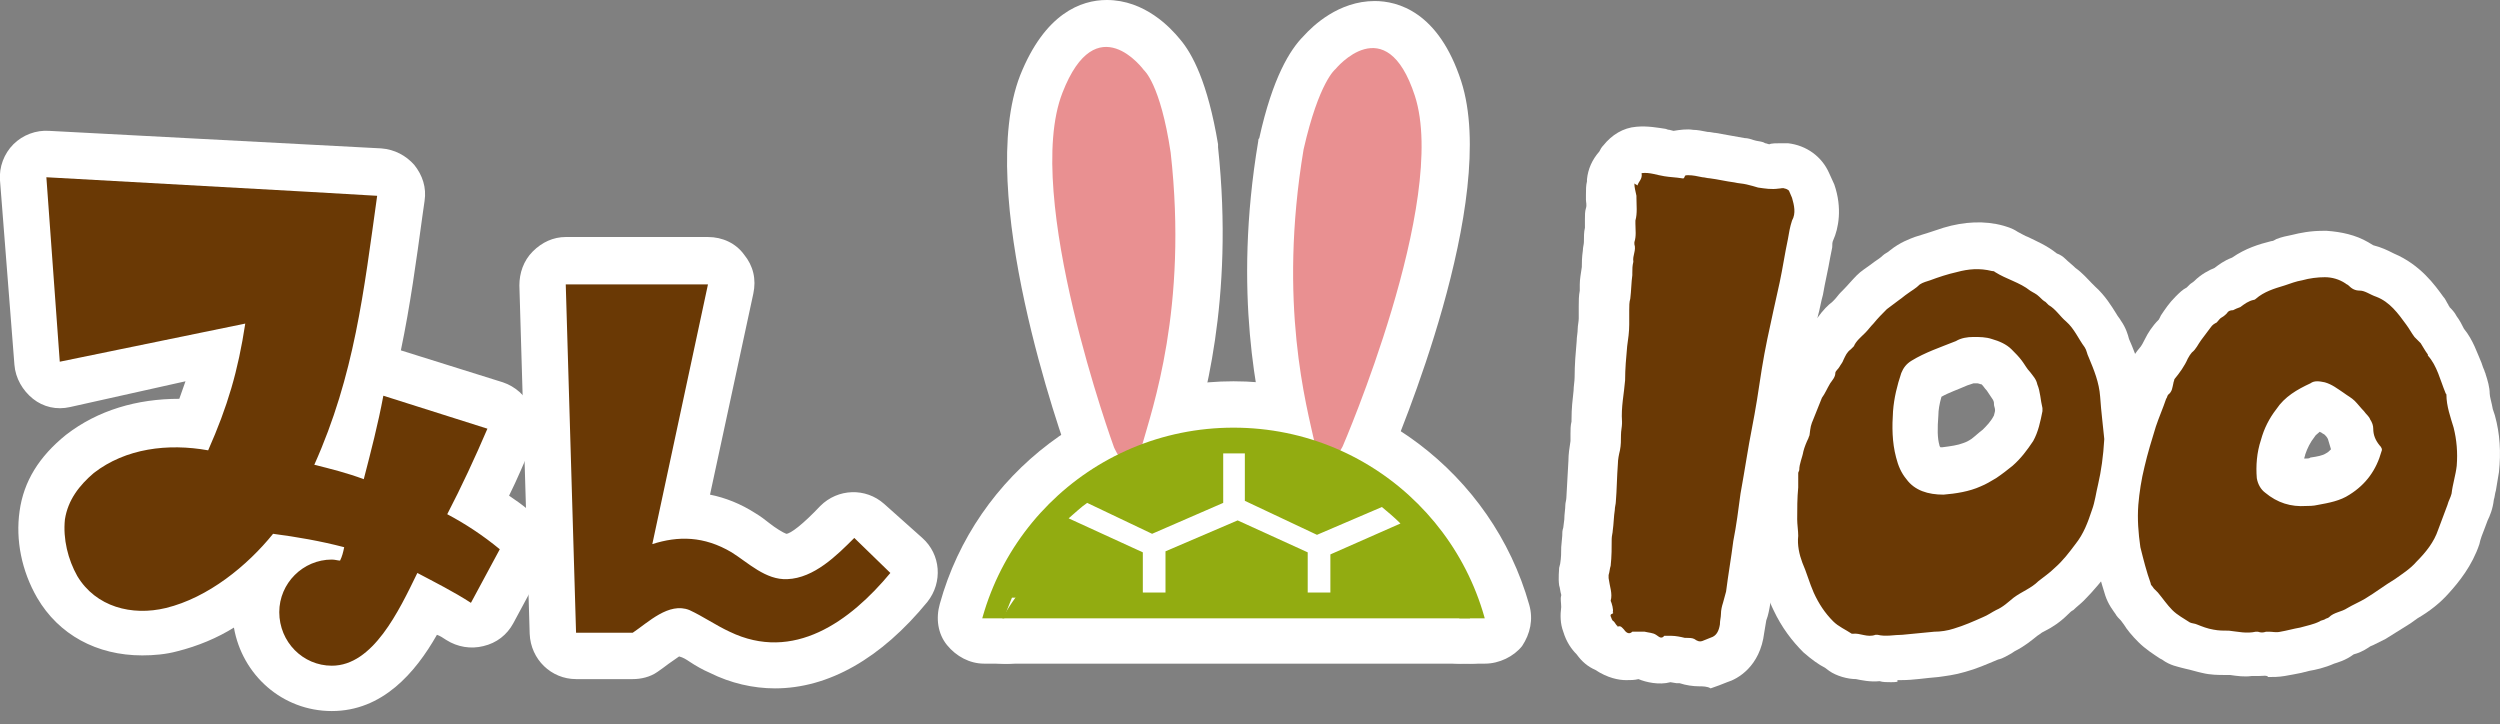 <svg version="1.1" id="レイヤー_1" xmlns="http://www.w3.org/2000/svg" xmlns:xlink="http://www.w3.org/1999/xlink" x="0" y="0" viewBox="0 0 242.6 70.3" style="enable-background:new 0 0 242.6 70.3" xml:space="preserve"><rect x="0" y="0" width="242.6" height="70.3" fill="#808080" stroke="none"/><style>.st0{fill:#e99091}.st1{fill:#fff}.st2{fill:#6a3905}.st3{fill:#92ac11}</style><path class="st0" d="M111 6.8S106.4.5 103.1 9c-3.9 10 5 34.4 5 34.4s1.6 3.8 2.7-.1c1-3.6 4.4-13.4 2.8-28.5-1-6.8-2.6-8-2.6-8z"/><path class="st1" d="M109.6 49.5c-2.4 0-4.5-1.6-5.6-4.4-1.1-2.9-9.4-26.5-5-37.8 2.4-6 5.9-7.3 8.4-7.3 3.7 0 6.2 2.7 7.1 3.8 1.2 1.4 2.7 4.2 3.7 10.2v.3c1.6 15-1.5 25.1-2.7 29.4l-.2.8c-1.4 4.5-4.4 5-5.7 5zm-1.9-39.7c-.1.2-.2.5-.3.8-1.6 4.1-.3 12.5 1.7 20.4.6-4.2.8-9.4.2-15.6-.7-3.8-1.4-5.3-1.6-5.6z"/><path class="st0" d="M129.6 6.6s4.9-6 7.7 2.6c3.3 10.2-7 34-7 34s-1.8 3.7-2.7-.2c-.8-3.7-3.6-13.6-1.1-28.6 1.5-6.6 3.1-7.8 3.1-7.8z"/><path class="st1" d="M128.8 49.4c-1.3 0-4.5-.5-5.5-5.3l-.2-.8c-1-4.4-3.5-14.7-1-29.6 0-.1 0-.2.1-.3 1.3-5.9 3-8.6 4.3-9.9.9-1 3.4-3.4 6.9-3.4 2.2 0 6.2 1 8.4 7.8 3.7 11.5-6.1 34.6-7.2 37.2-1.5 2.8-3.5 4.3-5.8 4.3zm2.1-34.1c-1 6.1-1.1 11.3-.8 15.5 2.4-7.7 4.2-16 2.9-20.2-.1-.3-.2-.6-.3-.8-.1.4-.9 1.8-1.8 5.5z"/><path class="st2" d="M45.8 58.4c-1.7-1.1-3.5-2-5.2-2.9-1.8 3.7-4.2 9-8.3 9-2.8 0-5.1-2.3-5.1-5.2 0-2.8 2.3-5.1 5.1-5.1.3 0 .6.1.8.1.2-.4.3-.8.4-1.3-2.3-.6-4.6-1-6.9-1.3-2.6 3.1-6.3 6.2-10.4 7.2-3.3.8-6.8-.1-8.6-3.1-.9-1.6-1.4-3.6-1.2-5.5.3-1.9 1.4-3.3 2.8-4.5 3.2-2.4 7.2-2.9 11.1-2.2 1.9-4.3 2.9-7.7 3.6-12.3L5.9 35 4.5 17.2l25.2 1.4 6.9.4c-1.3 9.3-2.2 17.4-6.1 26.1 1.6.4 3.2.8 4.8 1.4.7-2.7 1.4-5.4 1.9-8.1l10.1 3.2c-1.2 2.8-2.5 5.6-3.9 8.3 1.7.9 3.4 2 5.1 3.4l-2.7 5.1z"/><path class="st1" d="M32.2 69c-4.8 0-8.7-3.5-9.5-8.1-1.6 1-3.5 1.8-5.5 2.3-1.1.3-2.3.4-3.4.4-4.4 0-8.1-2-10.2-5.6-1.5-2.6-2.1-5.6-1.7-8.4.4-2.9 1.9-5.3 4.5-7.4 3.1-2.4 6.9-3.5 11-3.5.2-.6.4-1.1.6-1.7L6.8 39.5c-1.3.3-2.6 0-3.6-.8s-1.7-2-1.8-3.3L0 17.5c-.1-1.3.4-2.6 1.3-3.5s2.2-1.4 3.5-1.3L37 14.4c1.3.1 2.4.7 3.2 1.6.8 1 1.2 2.2 1 3.5l-.2 1.4c-.6 4.4-1.2 8.8-2.1 13.1l9.9 3.1c1.2.4 2.2 1.3 2.7 2.4.5 1.2.5 2.5.1 3.7-.7 1.6-1.4 3.3-2.2 4.9.6.4 1.3.9 1.9 1.4 1.8 1.3 2.4 3.8 1.3 5.8l-2.8 5.2c-.6 1.1-1.6 1.9-2.9 2.2-1.2.3-2.5.1-3.6-.6-.3-.2-.6-.4-.9-.5-2.1 3.7-5.3 7.4-10.2 7.4zm0-10.3c-.4 0-.6.3-.6.6 0 .4.3.7.6.7.2 0 .7-.2 1.4-1.3h-1.4zM17 47.8c-1.4 0-3.4.3-5 1.6-1 .8-1.1 1.2-1.1 1.5-.1.8.1 1.8.6 2.6.6 1 2 1.4 3.6 1 2.6-.6 5.6-2.8 7.9-5.7.9-1.1 2.2-1.6 3.6-1.7 0 0 0-.1-.1-.1-.6-1.2-.6-2.6-.1-3.9 2.9-6.6 4.1-12.9 5.1-20L9.4 21.9l.6 7.7 13-2.7c1.4-.3 2.9.1 4 1.1s1.6 2.5 1.4 3.9c-.7 5-1.8 8.8-3.9 13.6-.9 1.9-3 3-5 2.6-.9-.2-1.7-.3-2.5-.3zm20.2 2.6c.1.1.2.3.2.4.2.3.3.7.4 1.1.4-.3.8-.5 1.3-.7-.2-.7-.3-1.5-.2-2.2-.4.5-.9 1-1.5 1.3 0 .1-.1.1-.2.1zm3.4-6.4c-.2.9-.5 1.8-.7 2.7.4-.8.8-1.7 1.3-2.6l-.6-.1z"/><path class="st2" d="M86.4 55.6c-3.9 4.7-9.4 8.7-15.6 5.7-1.3-.6-2.6-1.5-3.9-2.1-1.9-.8-4 1.2-5.5 2.2h-5.5l-1-33.8h13.8l-5.4 25.2c2.5-.8 5-.8 7.7.8 1.6 1 3.3 2.7 5.4 2.6 2.6-.1 4.8-2.3 6.5-4l3.5 3.4z"/><path class="st1" d="M75.2 66.8c-2.1 0-4.3-.5-6.3-1.5-.7-.3-1.4-.7-2-1.1-.3-.2-.6-.4-1-.5-.3.2-.7.5-1 .7-.4.3-.8.6-1.1.8-.7.5-1.6.7-2.4.7h-5.5c-2.4 0-4.4-1.9-4.5-4.4l-1-33.8c0-1.2.4-2.4 1.3-3.3.9-.9 2-1.4 3.2-1.4h13.8c1.4 0 2.7.6 3.5 1.7.9 1.1 1.2 2.4.9 3.8L68.9 48c1.5.3 3 .9 4.4 1.8.5.3.9.6 1.4 1s1.3.9 1.6 1c.4 0 1.6-.9 3.3-2.7 1.7-1.7 4.4-1.8 6.2-.2l3.7 3.3c1.8 1.6 2 4.3.5 6.2-4.5 5.5-9.6 8.4-14.8 8.4zM59.5 32.1l.4 14.6L63 32.1h-3.5zM129.1 61.9H127c-2.5 0-4.5-2-4.5-4.5v-1l-2.4-1.1-2.5 1.1v1c0 2.5-2 4.5-4.5 4.5H111c-2.5 0-4.5-2-4.5-4.5v-1l-4.6-2.1c-1.3-.6-2.3-1.9-2.5-3.4s.3-3 1.3-4c.7-.7 1.4-1.3 2.1-1.8 1.3-1 3.2-1.3 4.7-.5l4.5 2.1 2.3-1v-1.9c0-2.4 1.9-4.4 4.3-4.5h2.6c2.4.1 4.3 2.1 4.3 4.5v1.7l2.5 1.2 4.4-1.9c1.5-.7 3.3-.4 4.6.6.7.6 1.4 1.2 2.1 1.9 1.1 1.1 1.5 2.6 1.3 4-.3 1.5-1.3 2.7-2.6 3.3l-4.1 1.8v1c-.1 2.5-2.1 4.5-4.6 4.5z"/><path class="st1" d="M98.4 62.7c-.7 0-1.5-.2-2.1-.5-2-1.1-2.9-3.6-2-5.7l.2-.5c.7-1.7 2.3-2.7 4.1-2.7 1.7 0 3.3.9 4.1 2.4.8 1.5.7 3.3-.3 4.7l-.3.4c-.9 1.2-2.3 1.9-3.7 1.9z"/><path class="st3" d="m120.2 50.4-7.1 3.1v3.9H127v-3.8z"/><path class="st1" d="M127 61.9h-13.8c-2.5 0-4.5-2-4.5-4.5v-3.9c0-1.8 1.1-3.4 2.7-4.1l7-3.1c1.2-.5 2.5-.5 3.7 0l6.8 3.2c1.6.7 2.6 2.3 2.6 4.1v3.8c0 2.5-2 4.5-4.5 4.5z"/><path class="st3" d="M119.7 41.5c-11.6 0-21.3 7.8-24.4 18.4h2c.3-.5.6-1.1 1-1.6.1-.2.1-.3.2-.5h.1c.1-.1.2-.2.3-.4h12v-3.8l-7.2-3.3c.6-.5 1.2-1.1 1.8-1.5l6.3 3 6.9-3V44h2.1v4.6l7 3.3 6.3-2.7c.6.5 1.2 1 1.8 1.6l-6.8 3v3.9h12.1s.7.9 1.4 2.5h1.4c-2.9-10.9-12.7-18.7-24.3-18.7z"/><path class="st1" d="M144.1 64.4h-1.4c-1.7 0-3.3-1-4-2.5h-9.5c-2.5 0-4.5-2-4.5-4.5v-2.3l-4.5-2.1-4.6 2v2.4c0 2.5-2 4.5-4.5 4.5h-9.6c0 .1-.1.1-.1.2-.8 1.4-2.3 2.3-3.9 2.3h-2c-1.4 0-2.7-.7-3.6-1.8s-1.1-2.6-.7-4C94.7 45.9 106.5 37 119.7 37s25.1 8.9 28.7 21.7c.4 1.4.1 2.8-.7 4-.8 1-2.2 1.7-3.6 1.7z"/><path class="st3" d="M141.7 59.9c-.2-.7-.5-1.4-.8-2.1h-11.8v-.4H127v.4h-13.8v-.4H111v.4H98.7c-.1.2-.2.3-.3.5-.2.5-.4 1.1-.6 1.6h43.9z"/><path class="st1" d="M141.7 64.4H97.8c-1.4 0-2.8-.7-3.6-1.8-.9-1.2-1.1-2.7-.7-4 .2-.7.5-1.3.7-2 .1-.3.3-.6.5-.9l.3-.4c.8-1.2 2.3-2 3.8-2h10.5c.5-.2 1.1-.4 1.8-.4h2.2c.6 0 1.2.1 1.8.4h10.3c.5-.2 1.1-.4 1.8-.4h2.2c.6 0 1.2.1 1.8.4h10c1.8 0 3.4 1.1 4.1 2.7.4.8.7 1.7.9 2.5.4 1.4.2 2.9-.7 4-1 1.2-2.3 1.9-3.8 1.9z"/><path class="st3" d="M113.1 57.4h13.8v.4h-13.8z"/><path class="st1" d="M127 62.3h-13.8c-2.5 0-4.5-2-4.5-4.5v-.4c0-2.5 2-4.5 4.5-4.5H127c2.5 0 4.5 2 4.5 4.5v.4c0 2.4-2 4.5-4.5 4.5z"/><path class="st3" d="M140.9 57.8c.3.7.6 1.4.8 2.1h1c-.8-1.5-1.4-2.5-1.4-2.5h-12.1v.4h11.7z"/><path class="st1" d="M142.7 64.4h-1c-1.6 0-3-.8-3.8-2.1h-8.8c-2.5 0-4.5-2-4.5-4.5v-.4c0-2.5 2-4.5 4.5-4.5h12.1c1.4 0 2.8.7 3.6 1.9.1.1.9 1.3 1.8 3.2.7 1.4.6 3.1-.2 4.4-.7 1.2-2.2 2-3.7 2z"/><path class="st3" d="M98.4 58.2c-.4.6-.7 1.1-1 1.6h.4c.1-.5.3-1 .6-1.6z"/><path class="st1" d="M97.8 64.4h-.4c-1.6 0-3.1-.8-3.9-2.2s-.8-3.1-.1-4.5c.4-.7.8-1.3 1.2-2 1.3-1.9 3.8-2.5 5.9-1.4 2 1.1 2.9 3.5 2.1 5.7-.2.4-.3.9-.5 1.3-.6 1.8-2.4 3.1-4.3 3.1z"/><path class="st3" d="M111 57.4H99c-.1.1-.2.2-.3.4H111v-.4z"/><path class="st1" d="M111 62.3H98.7c-1.7 0-3.3-1-4-2.5-.8-1.5-.6-3.3.4-4.7l.3-.5c.9-1.1 2.2-1.8 3.6-1.8h12c2.5 0 4.5 2 4.5 4.5v.4c0 2.5-2 4.6-4.5 4.6z"/><g id="IfshYv_171_"><path class="st2" d="M158.6 17.8c.1.1.2.1.3.2.1-.4.5-.6.4-1.2.8-.1 1.5.2 2.2.3.6.1 1.1.1 1.7.2.1 0 .2.1.3-.2 0-.1.2-.1.3-.1.5 0 .9.1 1.4.2.2 0 .5.1.7.1.8.1 1.6.3 2.4.4.4.1.8.1 1.2.2.4.1.8.2 1.1.3.7.1 1.3.2 2 .1.2 0 .4-.1.6 0 .1 0 .3.1.4.2.1.2.2.5.3.7.2.7.4 1.5 0 2.2-.2.6-.3 1.2-.4 1.8-.3 1.4-.5 2.8-.8 4.2-.4 1.8-.8 3.6-1.2 5.5-.4 1.9-.7 3.9-1 5.9-.3 1.9-.7 3.7-1 5.6l-.6 3.6c-.2 1.5-.4 3.1-.7 4.6-.2 1.6-.5 3.3-.7 4.9-.1.4-.2.7-.3 1s-.2.7-.2 1.1c0 .3-.1.6-.1 1-.1.6-.3 1-.7 1.2-.3.1-.7.3-1 .4-.3.1-.5 0-.8-.2-.2-.1-.5-.1-.7-.1h-.2c-.4-.1-.9-.2-1.3-.2h-.7c-.3.4-.6 0-.8-.1-.3-.2-.7-.2-1.1-.3h-1.2c-.3.3-.6.1-.8-.2-.2-.2-.3-.4-.6-.3-.1 0 0-.1-.1-.1-.1-.1-.2-.3-.3-.4-.2-.1-.2-.3-.3-.5-.1-.3.4-.2.2-.4.1-.2-.1-.9-.2-1.1.2-.7-.1-1.4-.2-2.2v-.3c0-.3.1-.6.1-.9.1-.9.1-1.8.1-2.6 0-.3.1-.5.1-.8.1-.7.1-1.4.2-2 0-.3.1-.5.1-.8.1-1.2.1-2.4.2-3.7 0-.4.1-.9.2-1.3.1-.5.1-1 .1-1.5 0-.4.1-.8.1-1.1v-.2c-.1-1.4.2-2.7.3-4 0-1.1.1-2.2.2-3.3.1-.7.2-1.4.2-2.1v-1.4c0-.4 0-.8.1-1.1.1-.8.1-1.6.2-2.3v-.2c0-.4 0-.7.1-1.1-.1-.6.3-1.1.1-1.7v-.2c.2-.6.1-1.2.1-1.8v-.3c.2-.7.1-1.5.1-2.2V19c0-.5-.1-.9-.1-1.2z"/><path class="st1" d="M164.9 66.6c-.6 0-1.3-.1-1.9-.3h-.3l-.6-.1c-1.1.3-2.4 0-3.1-.3-.4.1-.8.1-1.2.1-.7 0-1.8-.2-3-1-.7-.3-1.3-.8-1.8-1.5-.5-.5-1-1.2-1.3-2.2-.3-.8-.3-1.6-.2-2.4 0-.4-.1-.8 0-1.1v-.1c-.1-.3-.1-.6-.2-.9-.1-.7 0-1.5 0-1.7l.1-.4c.1-.6.1-1.1.1-1.6l.1-1.1c0-.3 0-.5.1-.8l.1-.8c0-.5.1-1 .1-1.4 0-.2.1-.5.1-.7l.2-3.6c0-.6.1-1.3.2-1.9v-.7c0-.4 0-.8.1-1.2v-.2c0-1.1.1-1.9.2-2.8 0-.4.1-.9.1-1.3 0-1.2.1-2.4.2-3.5 0-.4.1-.8.1-1.2 0-.3.1-.7.1-1v-1.2c0-.5 0-1 .1-1.5v-.6c0-.5.1-1 .2-1.7v-.1c0-.3 0-.8.1-1.5 0-.3.1-.6.1-.8 0-.5 0-1 .1-1.4V21.3c0-.4 0-.8.1-1.1s0-.6 0-.8v-.5c0-.5 0-.9.1-1.3v-.2c.1-1 .5-1.9 1.2-2.7.1-.2.2-.4.4-.6.8-1 1.9-1.7 3.2-1.8 1.1-.1 2.1.1 2.8.2.1 0 .2.1.4.1l.4.1c.6-.1 1.3-.2 1.9-.1.4 0 .9.1 1.4.2.3 0 .6.1.8.1l2.8.5c.3 0 .6.1.9.2.3.1.6.1.9.2l.2.1c.1 0 .3.1.4.1.2-.1.7-.1 1.1-.1h.7c1.8.2 3.3 1.3 4 2.9.2.4.3.7.5 1.1.8 2.3.4 4.3-.1 5.4-.1.2-.1.4-.1.7l-.2 1c-.2 1.2-.5 2.4-.7 3.6-.2.7-.3 1.4-.5 2.1-.2 1.1-.5 2.2-.7 3.3s-.4 2.3-.6 3.4c-.1.8-.3 1.6-.4 2.4l-.5 2.7c-.2 1-.4 2-.5 3-.2 1.1-.4 2.3-.5 3.4l-1.4 9.6c-.1.6-.2 1.2-.4 1.7l-.2 1.2c-.4 3.3-2.6 4.5-3.6 4.8-.5.2-1 .4-1.6.6-.3-.2-.8-.2-1.1-.2zm-2.7-9.5h.6c0-.1 0-.1.1-.2l1.4-9.7c.2-1.3.4-2.5.6-3.7.2-1 .4-2 .6-3.1l.5-2.6c.1-.7.3-1.5.4-2.3.2-1.2.4-2.5.6-3.7.2-1.2.5-2.4.8-3.5.1-.7.3-1.3.4-2 .2-1.1.5-2.3.7-3.4l.1-.6c-.1 0-.1 0-.2-.1l-.2-.1c-.1 0-.2 0-.3-.1-.2 0-.5-.1-.7-.1l-2.9-.5c-.5.1-1 .2-1.6.2 0 .4 0 1-.1 1.6 0 .7-.1 1.3-.2 1.7 0 .3 0 .6-.1.9 0 .3 0 .7-.1 1.3-.1.3 0 .5-.1.8 0 .4 0 .7-.1 1.1V31.4c0 .4-.1.9-.1 1.3 0 .3-.1.6-.1.9-.1 1-.1 2.1-.2 3.1 0 .6-.1 1.3-.2 1.9-.1.7-.1 1.2-.1 1.7v1.6c0 .5 0 1.4-.2 2.3 0 .2-.1.5-.1.7l-.2 3.7c0 .3-.1.6-.1.9l-.3 3.8c0 .6-.1 1.1-.1 1.7 0 .3-.1.6-.1.9.1.2.1.5.1.8.3.1.6.1.9.2 0 .2.3.2.6.2-.1 0 0 0 0 0z"/><path class="st2" d="M215.1 31.2c.2-.2.3-.4.5-.5.2-.2.4-.3.5-.4.2-.2.3-.3.6-.3.2-.1.4-.2.7-.3.4-.3.8-.6 1.3-.7.1 0 .2-.1.3-.1.8-.7 1.8-1 2.8-1.3.6-.2 1.2-.4 1.7-.5.7-.2 1.5-.3 2.2-.3s1.4.2 2 .6c.1.1.2.1.3.2.3.3.6.5 1.1.5s1.1.4 1.6.6c1.3.5 2.1 1.6 2.9 2.7.3.4.5.8.8 1.2l.6.6c.2.3.4.7.7 1.1v.1c.9 1 1.2 2.4 1.7 3.6v.2c0 1.1.4 2.2.7 3.2.3 1.2.4 2.4.3 3.7-.1.9-.4 1.8-.5 2.7-.1.4-.3.7-.4 1.1l-.9 2.4c-.4 1.2-1.2 2.2-2.1 3.1-.6.7-1.4 1.2-2.1 1.7-1 .6-1.9 1.3-2.9 1.9-.5.3-1.2.6-1.7.9-.6.4-1.3.4-1.8.9-.1.1-.3.1-.4.2-.2.1-.4.1-.6.2-.6.3-1.2.4-1.9.6-.6.1-1.3.3-1.9.4-.4.1-.8 0-1.1 0h-.3c-.3.1-.5.1-.8 0h-.2c-.9.2-1.7 0-2.6-.1-.5 0-1 0-1.5-.1-.6-.1-1.1-.3-1.6-.5-.2-.1-.5-.1-.7-.2-.6-.4-1.2-.7-1.7-1.2s-.9-1.1-1.4-1.7c-.1-.1-.2-.3-.4-.4-.1-.2-.3-.3-.3-.5-.4-1.1-.7-2.3-.9-3.5-.2-1.4-.3-2.7-.2-4.1.1-1.2.3-2.5.6-3.7.3-1.3.7-2.6 1.1-3.9.3-.9.7-1.8 1-2.7.1-.1.1-.3.2-.4.4-.3.4-.7.5-1.1 0-.1.1-.3.1-.4.5-.6 1-1.3 1.4-2 .1-.2.3-.5.4-.6.4-.3.6-.8.9-1.2l.9-1.2c.1-.3.3-.4.5-.5zm8.8 17.9c.2 0 .7 0 1.1-.1 1.1-.2 2.2-.4 3.1-1 1.6-1 2.6-2.4 3.1-4.2.1-.2 0-.4-.2-.6-.4-.5-.6-1-.7-1.6 0-.3-.1-.6-.3-.9-.1-.3-.4-.5-.6-.8-.3-.3-.6-.7-.9-1-.3-.3-.7-.5-1.1-.8-.6-.4-1.1-.8-1.8-1-.5-.1-1-.2-1.4.1-1.3.6-2.5 1.3-3.3 2.5-.7.9-1.2 1.9-1.5 3-.4 1.2-.5 2.5-.4 3.7.1.6.4 1.1.8 1.4 1.2 1 2.5 1.3 4.1 1.3z"/><path class="st1" d="M219.2 65.6h-.7c-.7.1-1.4 0-2.1-.1h-.5c-.6 0-1.4 0-2.2-.2-.5-.1-1.1-.3-1.6-.4l-.4-.1c-.3-.1-1.1-.2-1.9-.8l-.2-.1c-.6-.4-1.4-.9-2.1-1.6-.6-.6-1.1-1.2-1.4-1.7l-.3-.4c-.2-.2-.4-.4-.5-.6-.2-.3-.7-.9-1-1.8-.4-1.3-.8-2.6-1.1-4.1s-.3-3.2-.2-5.1c.1-1.6.4-3.2.7-4.4.3-1.5.8-3 1.1-4.2.2-.8.5-1.6.8-2.3l.2-.6c.1-.2.3-.8.7-1.3.2-.6.5-1.3 1.1-2 .2-.2.4-.6.6-1 .2-.4.6-1.1 1.3-1.8l.2-.4c.4-.6.8-1.2 1.4-1.8.4-.4.7-.7 1.1-.9l.3-.3c.1-.1.3-.2.4-.3.7-.7 1.5-1.1 2-1.3.4-.3.9-.7 1.7-1 1.3-.9 2.6-1.3 3.8-1.6.2 0 .3-.1.5-.2.5-.2 1-.3 1.5-.4.8-.2 1.8-.4 3-.4h.4c1.4.1 2.8.4 4 1.1.2.1.3.2.5.3.8.2 1.4.5 1.8.7l.2.1c2.6 1.1 4 3.1 4.8 4.2.2.2.3.5.5.8 0 .1.1.1.1.2.2.2.5.5.7.9.3.4.5.8.7 1.2.9 1.1 1.3 2.4 1.7 3.3.1.3.2.6.3.8 0 .1.1.2.1.3.2.6.4 1.3.4 1.9 0 .3.2.9.3 1.5l.2.6c.5 1.8.6 3.6.4 5.5l-.3 1.8c-.1.3-.1.6-.2.9-.1.9-.4 1.6-.6 2l-.3.8c-.2.5-.4 1-.5 1.5-.7 2.1-2 3.7-3 4.8-.8.9-1.8 1.7-3 2.4l-.7.5-2.4 1.5-1.2.6c-.2.1-.3.1-.4.2-.6.4-1.1.6-1.5.7-.8.6-1.6.8-1.9.9-.9.4-1.8.6-2.4.7l-.8.2c-.5.1-1 .2-1.6.3-.6.1-1.1.1-1.6.1-.1-.2-.5-.1-.9-.1zm-5-9.7s0 .1 0 0l.6.2c.2.1.4.1.6.2h.6c.6 0 1 .1 1.4.1h.4c.5-.1 1-.1 1.5 0h1.3c.2 0 .5-.1.7-.2l1-.2c.2 0 .3-.1.5-.1.3-.2.6-.3.9-.4.6-.4 1.2-.6 1.6-.7.1 0 .1 0 0 0l1.2-.6c.2-.1.3-.1.5-.2.7-.4 1.4-.9 2.1-1.3l.7-.5c.1-.1.2-.1.3-.2-1.3.7-2.8 1.2-4.6 1.5-.4.1-.8.1-1.2.1h-.8c-2.5 0-4.7-.7-6.5-2.2s-2.4-3.3-2.5-4.5c-.2-1.9 0-3.7.6-5.5.5-1.5 1.2-2.9 2.1-4.2 1.6-2.2 3.7-3.3 5.1-4 1.5-.7 3.5-.6 4.4-.3 1.5.4 2.5 1.1 3.2 1.6l.3.2c-.1-.1-.1-.2-.2-.3-.1-.1-.1-.2-.2-.3-.5-.7-.8-1.1-1-1.2-.2-.1-.5-.2-.7-.3-1-.2-2-.6-2.8-1.2-.4 0-.7.1-1 .1-.2 0-.4.1-.6.2l-.9.3c-.8.2-1 .3-1.1.4-.5.4-1.1.7-1.7.9-.1.1-.2.2-.3.2-.2.1-.6.4-1 .6l-.1.1c-.3.4-.7.8-1.2 1.1 0 0 0 .1-.1.1-.3.5-.7 1.1-1.3 1.8-.3.7-.7 1.3-1.2 1.8-.2.5-.4 1.2-.9 1.8v.1l-.6 1.8c-.3 1.1-.7 2.3-1 3.5-.2 1-.5 2.1-.5 3-.1 1.2 0 2.2.1 3 .1.7.3 1.4.6 2.3l.1.2c.1.2.3.4.5.6.2.2.3.4.5.6.3-.1.4 0 .6 0zm10.9-14c-.2.2-.4.3-.5.5-.4.5-.7 1.1-.9 1.7 0 .1-.1.3-.1.4.3 0 .5 0 .6-.1.7-.1 1.2-.2 1.5-.4.2-.1.3-.2.5-.4-.1-.3-.2-.7-.3-1-.1-.2-.2-.3-.3-.4-.1-.1-.2-.1-.3-.2l-.2-.1z"/><path class="st2" d="M204.3 42.6c-.1 1.7-.3 3.1-.6 4.4-.2.8-.3 1.7-.6 2.5-.4 1.2-.8 2.3-1.6 3.3-.6.8-1.2 1.6-2 2.3-.5.5-1.1.9-1.6 1.3-.7.7-1.6 1-2.4 1.6-.5.4-1 .9-1.7 1.2-.4.2-.8.5-1.3.7-.9.4-1.8.8-2.8 1.1-.6.2-1.3.3-1.9.3-1 .1-2 .2-3.1.3-.8 0-1.6.2-2.4 0h-.2c-.8.3-1.5-.2-2.2-.1h-.1c-.6-.4-1.3-.7-1.8-1.2-.8-.8-1.4-1.7-1.9-2.8-.4-.9-.7-2-1.1-2.9-.3-.8-.5-1.7-.4-2.6 0-.5-.1-1.1-.1-1.6 0-1 .1-2.1.1-3.1V45.9c0-.1.1-.2.1-.3 0-.6.3-1.2.4-1.8.1-.4.3-.9.5-1.3 0-.1.1-.2.1-.3 0-.8.1-.9.4-1.6l.6-1.5c.1-.2.1-.3.2-.5.3-.4.5-.9.8-1.4.2-.3.5-.6.5-1 0-.2.3-.4.4-.6.1-.2.3-.4.4-.7.2-.4.3-.7.7-1l.3-.3c.2-.5.7-.9 1.1-1.3.3-.3.5-.6.8-.9.4-.5.9-1 1.3-1.4l1.2-.9c.3-.2.5-.4.8-.6.4-.3.8-.5 1.2-.9.3-.2.7-.3 1-.4.9-.3 1.7-.6 2.6-.8 1.1-.3 2.2-.4 3.4-.1.1 0 .2 0 .3.1 1.1.7 2.4 1 3.4 1.8.3.2.6.3.9.6.2.2.4.4.6.5l.3.3c.7.4 1.1 1.1 1.7 1.6.8.7 1.2 1.7 1.8 2.5.2.3.2.6.4.9.5 1.2 1 2.4 1.1 3.8.1 1.6.2 3 .4 4.2zm-15.7 5.3c1.2-.1 2.5-.3 3.6-.8.5-.2 1-.5 1.5-.8.6-.4 1.1-.8 1.6-1.2.8-.7 1.4-1.5 2-2.4.5-.9.7-1.9.8-2.9v-.3c-.2-.8-.2-1.6-.4-2.3-.1-.5-.3-.8-.7-1.2-.3-.3-.5-.7-.8-1.1-.3-.4-.6-.7-1-1.1-.5-.5-1.2-.8-2-1-.6-.2-1.2-.2-1.8-.2s-1.2.1-1.7.4c-1.5.6-3 1.1-4.3 1.9-.5.3-.8.7-1 1.2-.4 1.2-.7 2.4-.8 3.7-.1 1.5-.2 3 .3 4.5.2.8.5 1.5 1.1 2.1.8 1.2 2.1 1.5 3.6 1.5z"/><path class="st1" d="M183.5 66.2c-.4 0-.8 0-1.1-.1-.9.1-1.8-.1-2.3-.2-.8 0-1.9-.3-2.6-.8l-.4-.3c-.6-.3-1.3-.8-2.1-1.5-1.1-1.1-2.1-2.4-2.9-4.1-.5-1-.8-2.1-1.1-3l-.2-.5c-.5-1.5-.7-2.8-.7-4.1v-.1c-.1-.4-.1-.9-.1-1.3 0-.8 0-1.6.1-2.4l.1-2c0-.3.1-.7.2-1.2v-.1c.1-.7.3-1.3.4-1.7.2-.9.4-1.4.6-1.8.1-.9.3-1.5.7-2.3.1-.2.2-.4.2-.7l.1-.4c.1-.3.3-1 .8-1.7.3-.6.5-.9.7-1.3.3-.9.8-1.4 1.1-1.8.2-.5.6-1.3 1.4-2 .5-.7 1-1.2 1.4-1.5l.2-.2c.2-.2.4-.5.6-.7l.2-.2c.5-.5.9-1 1.4-1.5.4-.4.9-.7 1.3-1l.4-.3c.3-.2.6-.4.8-.6s.5-.3.7-.5c1-.8 1.9-1.1 2.4-1.3 1-.3 1.9-.6 2.8-.9 2-.6 4-.7 5.8-.2.3.1.8.2 1.4.6.4.2.7.4 1 .5.8.4 1.8.8 2.8 1.6.3.1.6.3.8.5.3.3.7.6 1 .9.7.5 1.2 1.1 1.6 1.5l.3.3c1 .9 1.6 1.9 2.1 2.7.1.2.3.4.4.6.5.7.7 1.4.8 1.8.8 1.8 1.3 3.4 1.4 5.1.1 1.2.2 2.3.4 3.3l.1.7v.7c-.1 2.2-.4 3.8-.7 5.1l-.1.4c-.2.9-.4 1.8-.7 2.6-.5 1.4-1.1 3.1-2.3 4.6-.7.9-1.5 1.9-2.5 2.9-.3.3-.7.6-1 .9-.2.1-.3.2-.5.4-.8.8-1.6 1.3-2.2 1.6-.2.1-.4.2-.5.3l-.3.2c-.5.4-1.2 1-2.2 1.5l-.3.2c-.4.2-.8.5-1.3.6-1.2.5-2.1.9-3.2 1.2-1 .3-1.9.4-2.6.5-1.3.1-2.4.3-3.6.3h-.4c.2.2-.2.2-.6.2zm-1.2-9.2c.4 0 .9.1 1.3.2h-.1 1.2c.9 0 1.8-.1 2.8-.2h.2c.3 0 .7-.1.8-.1.8-.2 1.5-.5 2.2-.9.2-.1.3-.2.4-.2.2-.1.5-.3.7-.4.2-.1.3-.2.5-.4l.4-.3c.5-.4 1-.7 1.5-1 .2-.1.4-.2.6-.4.3-.3.7-.6 1.1-1 .2-.1.3-.2.5-.4.5-.5 1-1.1 1.5-1.7.4-.5.7-1.3.9-2v-.1c-.2.2-.4.4-.7.6-.7.6-1.3 1.1-2 1.5-.8.5-1.6.9-2.2 1.1-1.7.8-3.4 1-4.9 1.2h-.5c-3.6 0-5.9-1.6-7.1-3-1-1-1.6-2.3-2.1-3.9 0 .1-.1.2-.1.3v.1c0 .3-.1.5-.1.8v1.6c0 .7-.1 1.4-.1 2.1v.2c.1.5.1 1 .1 1.5 0 .2.1.6.2 1l.2.6c.2.7.4 1.4.7 1.9.3.6.6 1.1.9 1.4.1 0 .1.1.2.1s.3 0 .4.1c.2-.2.4-.3.6-.3zm6.1-18.5c-.2.7-.3 1.3-.3 1.8-.1 1.3-.1 2.2.1 2.9 0 .1.1.2.1.2h.2c.8-.1 1.5-.2 2-.4.3-.1.5-.2.8-.4.4-.3.7-.6 1.1-.9.4-.4.8-.8 1.1-1.4 0-.1.1-.3.1-.5s-.1-.4-.1-.5c0-.2 0-.3-.1-.5l-.6-.9c-.2-.2-.3-.4-.5-.6-.1 0-.3-.1-.4-.1h-.4l-.6.2c-.9.4-1.8.7-2.5 1.1z"/></g><path class="st0" d="M111 6.8S106.4.5 103.1 9c-3.9 10 5 34.4 5 34.4s1.6 3.8 2.7-.1c1-3.6 4.5-13.4 2.8-28.5-1-6.7-2.6-8-2.6-8zM129.6 6.7s4.9-6 7.7 2.6c3.3 10.2-7 34-7 34s-1.8 3.7-2.7-.2c-.8-3.7-3.6-13.6-1.1-28.6 1.5-6.6 3.1-7.8 3.1-7.8z"/><path class="st2" d="M45.7 58.5c-1.7-1.1-3.5-2-5.2-2.9-1.8 3.7-4.3 9-8.3 9-2.8 0-5.1-2.3-5.1-5.2 0-2.8 2.3-5.1 5.1-5.1.3 0 .6.1.8.1.2-.4.3-.8.4-1.3-2.3-.6-4.6-1-6.9-1.3C24 54.9 20.2 58 16.1 59c-3.3.8-6.8-.1-8.6-3.1-.9-1.6-1.4-3.6-1.2-5.5.3-1.9 1.4-3.3 2.8-4.5 3.1-2.4 7.2-2.9 11.1-2.2 1.9-4.3 2.9-7.7 3.6-12.3l-18 3.7-1.3-17.9 25.2 1.4 6.9.4c-1.3 9.3-2.2 17.4-6.1 26.1 1.6.4 3.2.8 4.8 1.4.7-2.7 1.4-5.4 1.9-8.1l10.1 3.2c-1.2 2.8-2.5 5.6-3.9 8.3 1.7.9 3.4 2 5.1 3.4l-2.8 5.2zM86.4 55.6c-3.9 4.7-9.4 8.7-15.6 5.7-1.3-.6-2.6-1.5-3.9-2.1-2-.8-4 1.2-5.5 2.2h-5.5l-1-33.8h13.8l-5.4 25.2c2.5-.8 5-.8 7.7.8 1.6 1 3.3 2.7 5.4 2.6 2.6-.1 4.8-2.3 6.5-4l3.5 3.4z"/><defs><path id="SVGID_1_" d="M92.4 40.4h55.3V60H92.4z"/></defs><clipPath id="SVGID_2_"><use xlink:href="#SVGID_1_" style="overflow:visible"/></clipPath><g style="clip-path:url(#SVGID_2_)"><path class="st3" d="m126.9 53.6-6.8-3.1-7 3v4.3h13.8z"/><path class="st3" d="M104.1 86.9c-2 6.9-2.5 14.6 2 15.6 5.3 1.1 7.8-3.9 9-10.7 1.5.3 3 .4 4.6.4 1.8 0 2.9-.2 4.4-.5 1.1 6.8 3.6 11.8 9 10.7 4.5-.9 4-8.6 2-15.5 6-4.6 9.9-11.9 9.9-20.1 0-14-11.3-25.3-25.3-25.3S94.4 52.8 94.4 66.8c0 8.4 4.7 16.3 9.7 20.1zm6.8-29.1v-4.2l-7.2-3.3c.6-.5 1.2-1.1 1.8-1.5l6.3 3 6.9-3V44h2.1v4.6l7 3.3 6.3-2.7c.6.5 1.2 1 1.8 1.6l-6.8 3v4.3h11.8c1.2 2.8 1.9 5.9 1.9 9.1 0 3.1-.6 6.1-1.8 8.8h-12.4c.9 2 2.6 5.8 3.3 7.9.5 1.5 5.4 15.4.6 16.9-3.2 1-7-2.3-7.4-16.1-.1-3.8.5-6.8.9-8.6h-.3V76h-12.9c.4 1.8 1 4.9.9 8.7-.4 13.8-4.1 17.1-7.4 16.1-4.8-1.5.2-15.4.6-16.9.7-2.1 2.4-5.8 3.4-7.9h-.1c0-.1.1-.1.1-.2l-12.2.1c-1.1-2.7-1.8-5.7-1.8-8.8 0-3.2.7-6.3 1.9-9.1h12.7v-.2z"/><path class="st3" d="M131 97c1.8-.1 2.1-2.7 1.3-6.4-1.1-5.1-3.8-11.8-4.6-11.8-.8 0-.8 7.8-.1 12.6.5 3.3 1.1 5.7 3.4 5.6zM108.3 97c2.3.1 2.9-2.3 3.4-5.6.7-4.7.7-12.6-.1-12.6-.8 0-3.5 6.7-4.6 11.8-.8 3.7-.5 6.3 1.3 6.4z"/></g><defs><path id="SVGID_3_" d="M92.4 40.4h55.3V60H92.4z"/></defs><clipPath id="SVGID_4_"><use xlink:href="#SVGID_3_" style="overflow:visible"/></clipPath><path class="st3" d="M98.9 57.5h42.3s7.6 10.3.1 18.9c-2.8 1-42.8-.3-42.8-.3s-7.6-8 .4-18.6z" style="clip-path:url(#SVGID_4_)"/><g id="IfshYv_169_"><path class="st2" d="M158.6 17.8c.1.1.2.1.3.2.1-.4.5-.6.4-1.2.8-.1 1.5.2 2.2.3.6.1 1.1.1 1.7.2.1 0 .2.1.3-.2 0-.1.2-.1.3-.1.5 0 .9.1 1.4.2.2 0 .5.1.7.1.8.1 1.6.3 2.4.4.4.1.8.1 1.2.2.4.1.8.2 1.1.3.7.1 1.3.2 2 .1.2 0 .4-.1.6 0 .1 0 .3.1.4.2.1.2.2.5.3.7.2.7.4 1.5 0 2.2-.2.6-.3 1.2-.4 1.8-.3 1.4-.5 2.8-.8 4.2-.4 1.8-.8 3.6-1.2 5.5-.4 1.9-.7 3.9-1 5.9-.3 1.9-.7 3.7-1 5.6-.2 1.2-.4 2.4-.6 3.5-.2 1.5-.4 3.1-.7 4.6-.2 1.6-.5 3.3-.7 4.9-.1.4-.2.7-.3 1.1-.1.3-.2.7-.2 1.1 0 .3-.1.6-.1 1-.1.6-.3 1-.7 1.2-.3.1-.7.3-1 .4-.3.1-.5 0-.8-.2-.2-.1-.5-.1-.7-.1h-.2c-.4-.1-.9-.2-1.3-.2h-.7c-.3.4-.6 0-.8-.1-.3-.2-.7-.2-1.1-.3h-1.2c-.3.3-.6.1-.8-.2-.2-.2-.3-.4-.6-.3-.1 0 0-.1-.1-.1-.1-.1-.2-.3-.3-.4-.2-.1-.2-.3-.3-.5-.1-.3.4-.2.2-.4.1-.2-.1-.9-.2-1.1.2-.7-.1-1.4-.2-2.2v-.3c.1-.3.1-.6.2-.9.1-.9.1-1.8.1-2.6 0-.3.1-.6.1-.8.1-.7.1-1.4.2-2 0-.3.1-.6.1-.8.1-1.2.1-2.4.2-3.7 0-.4.1-.9.2-1.3.1-.5.1-1 .1-1.5 0-.4.1-.8.1-1.1v-.2c-.1-1.4.2-2.7.3-4 0-1.1.1-2.2.2-3.3.1-.7.2-1.4.2-2.1v-1.4c0-.4 0-.8.1-1.1.1-.8.1-1.6.2-2.3v-.2c0-.4 0-.7.1-1.1-.1-.6.3-1.1.1-1.7v-.2c.2-.6.1-1.2.1-1.8v-.3c.2-.7.1-1.5.1-2.2V19c-.1-.5-.2-.8-.2-1.2zM215.1 31.3c.2-.2.3-.4.5-.5.2-.1.4-.3.5-.4.1-.2.3-.3.6-.3.2-.1.4-.2.7-.3.4-.3.8-.6 1.3-.7.1 0 .2-.1.2-.1.8-.7 1.8-1 2.8-1.3.6-.2 1.1-.4 1.7-.5.7-.2 1.5-.3 2.2-.3s1.4.2 2 .6c.1.1.2.1.3.2.3.3.6.5 1.1.5s1 .4 1.6.6c1.3.5 2.1 1.6 2.9 2.7.3.4.5.8.8 1.2l.6.6c.2.3.4.7.7 1.1v.1c.9 1 1.2 2.4 1.7 3.6 0 .1.1.1.1.2 0 1.1.4 2.2.7 3.2.3 1.2.4 2.4.3 3.7-.1.9-.4 1.8-.5 2.7-.1.4-.3.7-.4 1.1l-.9 2.4c-.4 1.2-1.2 2.2-2.1 3.1-.6.7-1.4 1.2-2.1 1.7-1 .6-1.9 1.3-2.9 1.9-.5.3-1.2.6-1.7.9-.6.4-1.3.4-1.8.9-.1.1-.3.1-.4.2-.2.1-.4.1-.5.2-.6.3-1.2.4-1.9.6-.6.1-1.3.3-1.9.4-.4.1-.8 0-1.1 0h-.3c-.3.1-.5.1-.8 0h-.2c-.9.2-1.7 0-2.6-.1-.5 0-1 0-1.5-.1-.6-.1-1.1-.3-1.6-.5-.2-.1-.5-.1-.7-.2-.6-.4-1.2-.7-1.7-1.2s-.9-1.1-1.4-1.7l-.4-.4c-.1-.2-.3-.3-.3-.5-.4-1.1-.7-2.3-1-3.5-.2-1.4-.3-2.7-.2-4.1.1-1.2.3-2.5.6-3.7.3-1.3.7-2.6 1.1-3.9.3-.9.7-1.8 1-2.7.1-.1.1-.3.2-.4.4-.3.4-.7.5-1.1 0-.1.1-.3.1-.4.5-.6 1-1.3 1.3-2 .1-.2.3-.5.4-.6.4-.3.6-.8.9-1.2l.9-1.2c.2-.3.4-.4.6-.5zm8.7 17.8c.2 0 .7 0 1.1-.1 1.1-.2 2.2-.4 3.1-1 1.6-1 2.6-2.4 3.1-4.2.1-.2 0-.4-.2-.6-.4-.5-.6-1-.6-1.6 0-.3-.1-.6-.3-.9-.1-.3-.4-.5-.6-.8-.3-.3-.6-.7-.9-1-.3-.3-.7-.5-1.1-.8-.6-.4-1.1-.8-1.8-1-.5-.1-1-.2-1.4.1-1.3.6-2.5 1.3-3.3 2.5-.7.9-1.2 1.9-1.5 3-.4 1.2-.5 2.5-.4 3.7.1.6.4 1.1.8 1.4 1.2 1 2.5 1.4 4 1.3zM204.2 42.6c-.1 1.7-.3 3.1-.6 4.4-.2.8-.3 1.7-.6 2.5-.4 1.2-.8 2.3-1.6 3.3-.6.8-1.2 1.6-2 2.3-.5.5-1.1.9-1.6 1.3-.7.7-1.6 1-2.4 1.6-.5.4-1 .9-1.7 1.2-.4.2-.8.5-1.3.7-.9.4-1.8.8-2.8 1.1-.6.2-1.3.3-1.9.3-1 .1-2 .2-3.1.3-.8 0-1.6.2-2.4 0h-.2c-.8.3-1.5-.2-2.2-.1h-.1c-.6-.4-1.3-.7-1.8-1.2-.8-.8-1.4-1.7-1.9-2.8-.4-.9-.7-2-1.1-2.9-.3-.8-.5-1.7-.4-2.6 0-.5-.1-1.1-.1-1.6 0-1 0-2.1.1-3.1V45.9c0-.1.1-.2.1-.3 0-.6.3-1.2.4-1.8.1-.4.3-.9.5-1.3 0-.1.1-.2.1-.3.1-.8.1-.9.4-1.6l.6-1.5c.1-.2.1-.3.2-.5.3-.4.5-.9.8-1.4.2-.3.5-.6.5-1 0-.2.3-.4.4-.6.1-.2.3-.4.4-.7.2-.4.3-.7.7-1l.3-.3c.2-.5.7-.9 1.1-1.3.3-.3.5-.6.8-.9.4-.5.9-1 1.3-1.4l1.2-.9c.3-.2.5-.4.8-.6.4-.3.8-.5 1.2-.9.3-.2.7-.3 1-.4.8-.3 1.7-.6 2.6-.8 1.1-.3 2.2-.4 3.4-.1.1 0 .2 0 .3.1 1.1.7 2.4 1 3.4 1.8.3.2.6.3.9.6.2.2.4.4.6.5l.3.3c.7.4 1.1 1.1 1.7 1.6.8.7 1.2 1.7 1.8 2.5.2.3.2.6.4 1 .5 1.2 1 2.4 1.1 3.8.1 1.5.3 3 .4 4.1zM188.6 48c1.2-.1 2.5-.3 3.6-.8.5-.2 1-.5 1.5-.8.6-.4 1.1-.8 1.6-1.2.8-.7 1.4-1.5 2-2.4.5-.9.7-1.9.9-2.9v-.3c-.2-.8-.2-1.6-.5-2.3-.1-.5-.4-.8-.7-1.2-.3-.3-.5-.7-.8-1.1-.3-.4-.6-.7-1-1.1-.5-.5-1.2-.8-1.9-1-.6-.2-1.2-.2-1.8-.2s-1.2.1-1.7.4c-1.5.6-3 1.1-4.3 1.9-.5.3-.8.7-1 1.2-.4 1.2-.7 2.4-.8 3.7-.1 1.5-.1 3 .3 4.5.2.8.5 1.5 1 2.1.8 1.1 2.1 1.5 3.6 1.5z"/></g></svg>